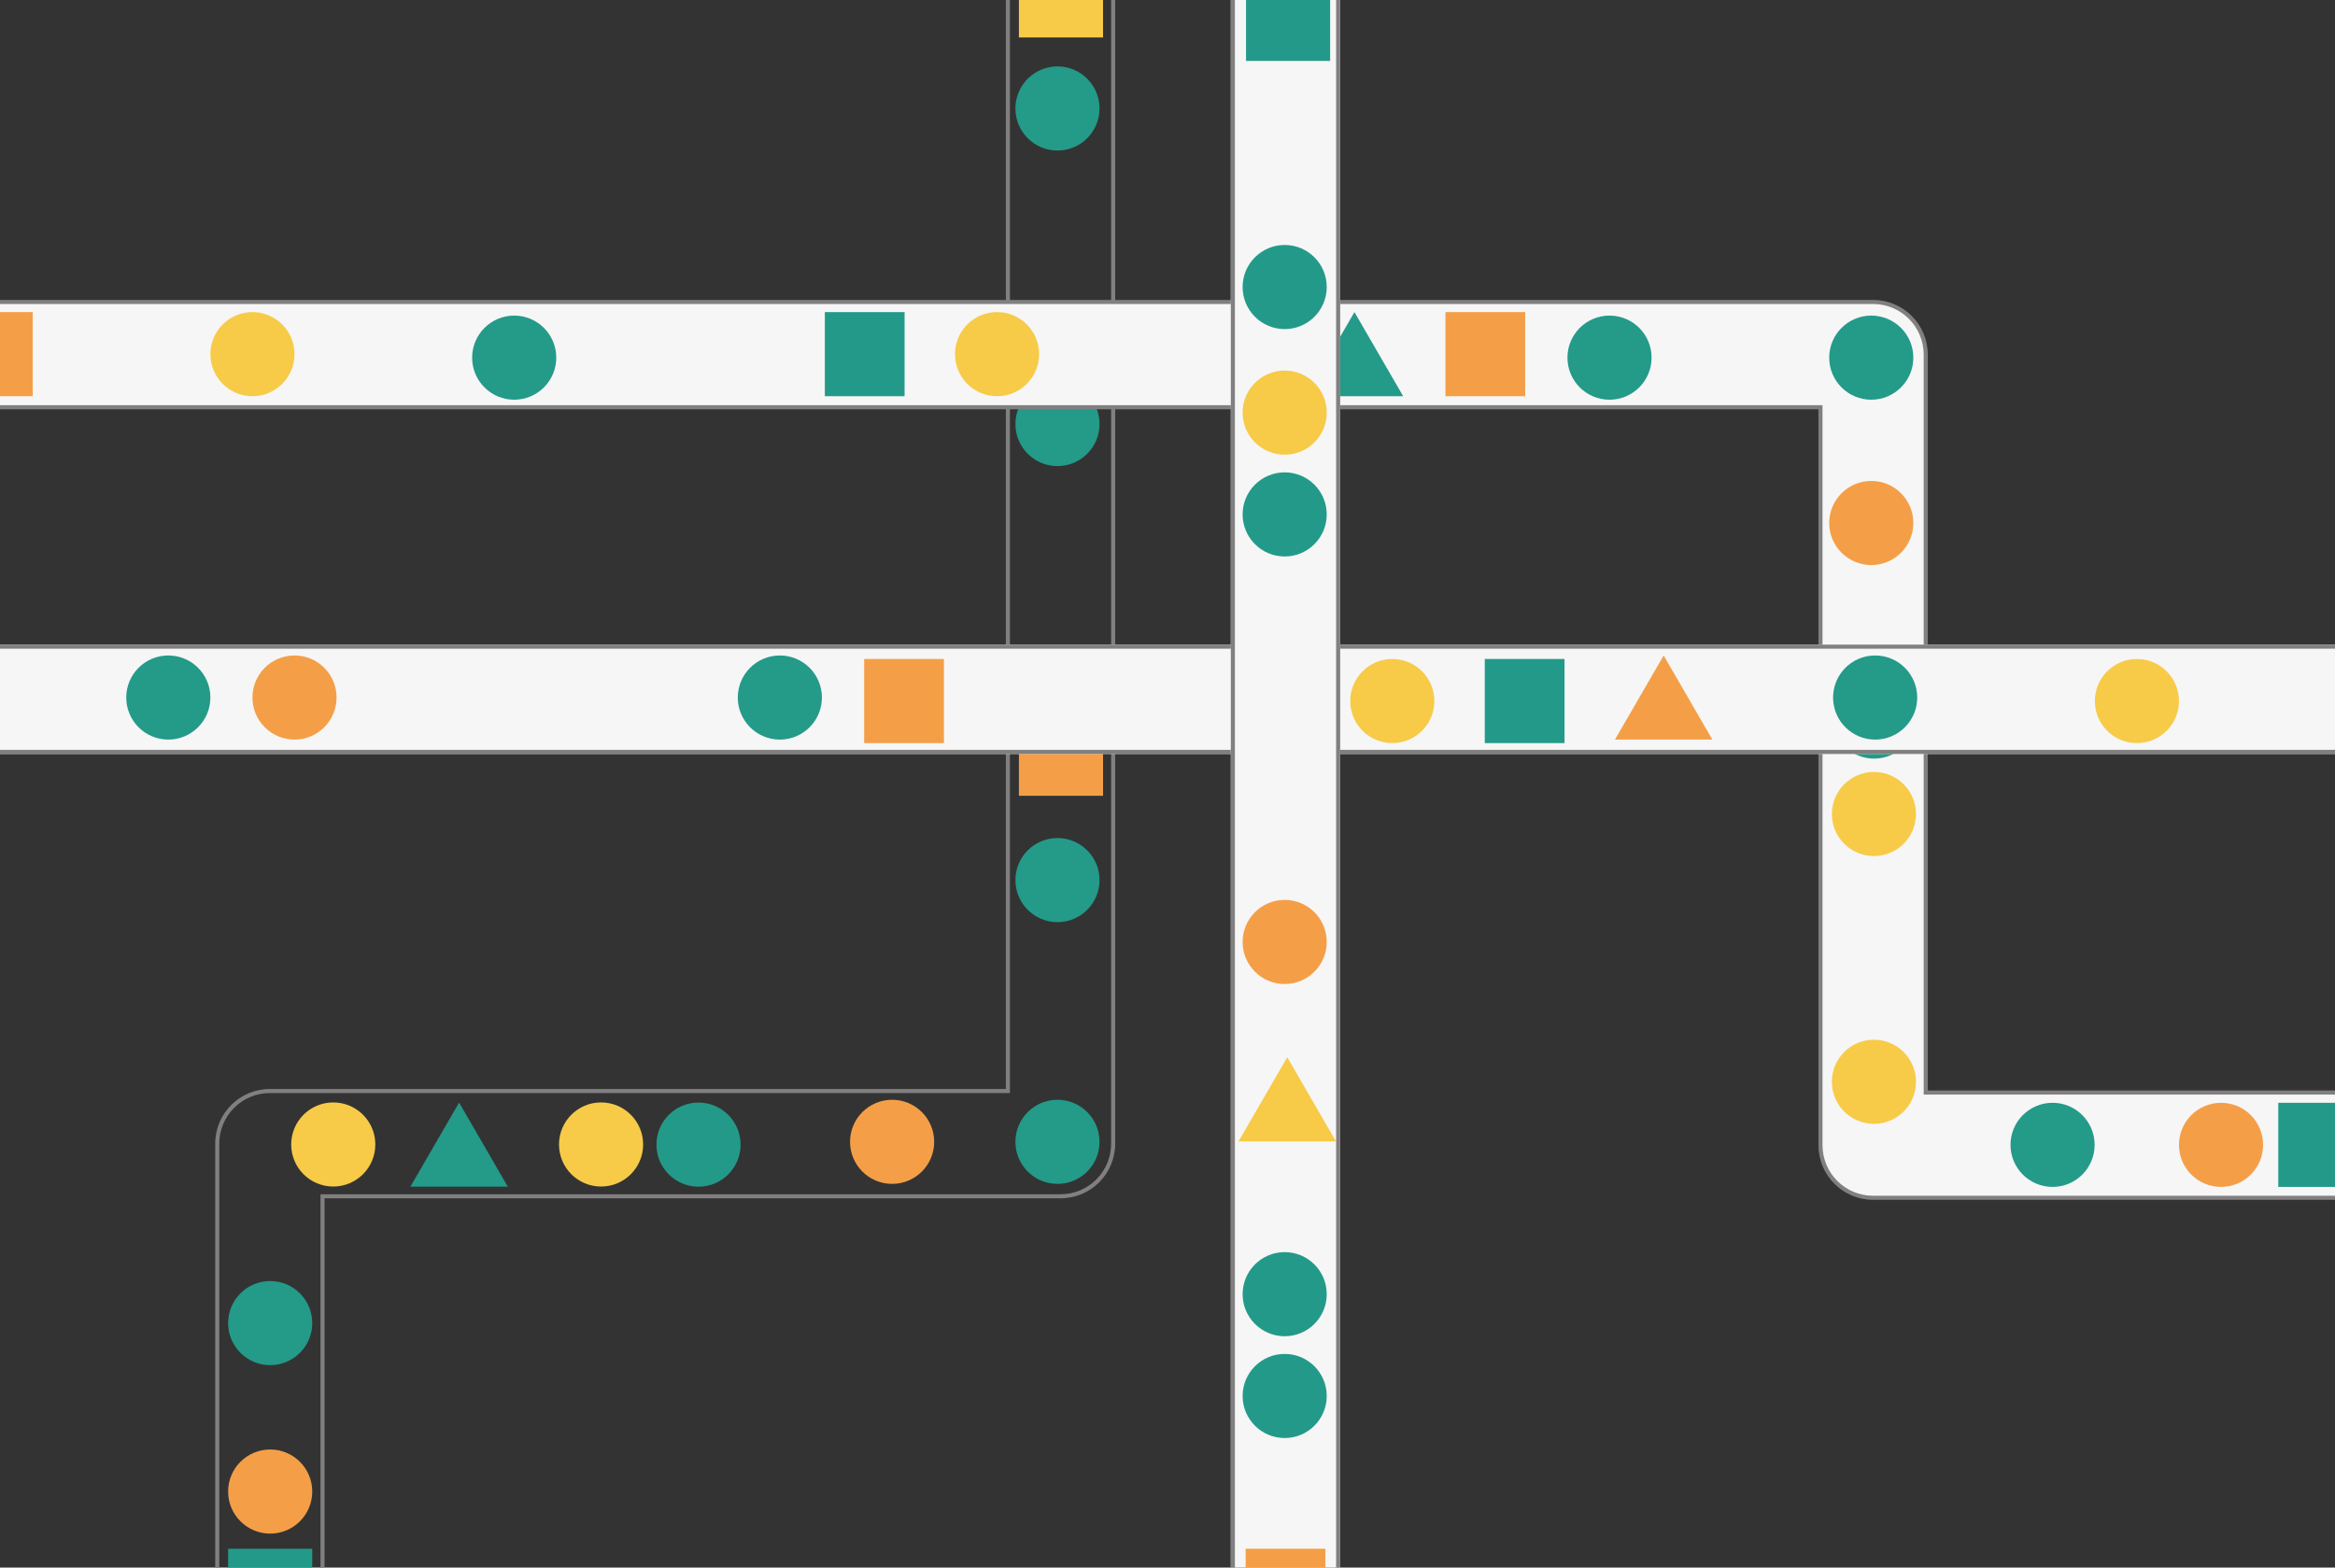 <svg xmlns="http://www.w3.org/2000/svg" xmlns:xlink="http://www.w3.org/1999/xlink" width="1146.759" height="769.948" viewBox="45 40 1146.759 769.948">
  <rect x="45" y="40" width="1146.759" height="769.948" fill="#333333" stroke="none"/>
  <defs>
    <clipPath id="clip-path">
      <rect id="Rechteck_3109" data-name="Rechteck 3109" width="620" height="793" transform="translate(0 -369.942)" fill="rgba(0,0,0,0.05)" opacity="0.696"/>
    </clipPath>
    <clipPath id="clip-path-2">
      <rect id="Rechteck_3117" data-name="Rechteck 3117" width="620" height="1156" transform="translate(0 -732.942)" fill="rgba(0,0,0,0.05)" opacity="0.696"/>
    </clipPath>
  </defs>
  <g id="Gruppe_7481" data-name="Gruppe 7481" transform="translate(-634.308 -1124.177)">
    <ellipse id="Ellipse_1557" data-name="Ellipse 1557" cx="20.659" cy="20.659" rx="20.659" ry="20.659" transform="translate(953.845 1705.661)" fill="#f7cb48"/>
    <ellipse id="Ellipse_1561" data-name="Ellipse 1561" cx="20.659" cy="20.659" rx="20.659" ry="20.659" transform="translate(822.317 1705.661)" fill="#f7cb48"/>
    <ellipse id="Ellipse_1558" data-name="Ellipse 1558" cx="20.659" cy="20.659" rx="20.659" ry="20.659" transform="translate(1001.705 1705.731)" fill="#239a89"/>
    <ellipse id="Ellipse_1559" data-name="Ellipse 1559" cx="20.659" cy="20.659" rx="20.659" ry="20.659" transform="translate(1177.994 1704.354)" fill="#249a89"/>
    <ellipse id="Ellipse_1555" data-name="Ellipse 1555" cx="20.659" cy="20.659" rx="20.659" ry="20.659" transform="translate(1177.994 1575.801)" fill="#249a89"/>
    <ellipse id="Ellipse_1583" data-name="Ellipse 1583" cx="20.659" cy="20.659" rx="20.659" ry="20.659" transform="translate(1177.994 1196.801)" fill="#249a89"/>
    <ellipse id="Ellipse_1582" data-name="Ellipse 1582" cx="20.659" cy="20.659" rx="20.659" ry="20.659" transform="translate(1177.994 1351.801)" fill="#249a89"/>
    <ellipse id="Ellipse_1560" data-name="Ellipse 1560" cx="20.659" cy="20.659" rx="20.659" ry="20.659" transform="translate(1096.783 1704.354)" fill="#f49f47"/>
    <ellipse id="Ellipse_1563" data-name="Ellipse 1563" cx="20.659" cy="20.659" rx="20.659" ry="20.659" transform="translate(791.341 1876.134)" fill="#f49f47"/>
    <ellipse id="Ellipse_1562" data-name="Ellipse 1562" cx="20.659" cy="20.659" rx="20.659" ry="20.659" transform="translate(791.341 1793.392)" fill="#249a89"/>
    <rect id="Rechteck_3108" data-name="Rechteck 3108" width="41.318" height="31.098" transform="translate(791.341 1924.901)" fill="#239a89"/>
    <path id="Polygon_3" data-name="Polygon 3" d="M23.93,0,47.86,41.318H0Z" transform="translate(880.851 1705.731)" fill="#249a89"/>
    <rect id="Rechteck_3107" data-name="Rechteck 3107" width="41.318" height="39.168" transform="translate(1179.715 1515.879)" fill="#f49f47"/>
    <rect id="Rechteck_3112" data-name="Rechteck 3112" width="41.318" height="21.584" transform="translate(1179.715 1161)" fill="#f7ca47"/>
    <g id="Gruppe_maskieren_1" data-name="Gruppe maskieren 1" transform="translate(670 1532.942)" clip-path="url(#clip-path)">
      <g id="Vereinigungsmenge_9" data-name="Vereinigungsmenge 9" transform="translate(115 -58.942)" fill="none">
        <path d="M0,516.149V252.6c0-.115,0-.231,0-.346s0-.231,0-.346a26.848,26.848,0,0,1,26.848-26.848H388.3V-315.149A26.85,26.85,0,0,1,415.149-342,26.85,26.85,0,0,1,442-315.149V251.909h0a26.847,26.847,0,0,1-26.848,26.847H53.7v237.39a26.851,26.851,0,0,1-53.7,0Z" stroke="none"/>
        <path d="M 26.851 541 C 30.206 541 33.461 540.343 36.523 539.048 C 39.482 537.796 42.14 536.004 44.423 533.721 C 46.706 531.438 48.498 528.781 49.749 525.822 C 51.044 522.759 51.701 519.505 51.701 516.149 L 51.701 276.759 L 415.152 276.759 C 418.507 276.759 421.761 276.102 424.823 274.807 C 427.782 273.556 430.44 271.764 432.722 269.481 C 435.005 267.199 436.797 264.541 438.048 261.583 C 439.343 258.521 440 255.267 440 251.909 L 440 -315.149 C 440 -318.505 439.343 -321.759 438.048 -324.822 C 436.796 -327.781 435.004 -330.439 432.721 -332.721 C 430.439 -335.004 427.781 -336.796 424.822 -338.048 C 421.759 -339.343 418.505 -340 415.149 -340 C 411.794 -340 408.539 -339.343 405.477 -338.048 C 402.518 -336.796 399.86 -335.004 397.577 -332.721 C 395.294 -330.439 393.502 -327.781 392.251 -324.822 C 390.956 -321.759 390.299 -318.505 390.299 -315.149 L 390.299 227.064 L 26.848 227.064 C 23.493 227.064 20.239 227.721 17.177 229.016 C 14.218 230.267 11.561 232.059 9.278 234.342 C 6.995 236.624 5.203 239.282 3.952 242.241 C 2.657 245.303 2 248.557 2 251.912 C 2 252.018 2.001 252.126 2.002 252.232 L 2.002 252.257 L 2.002 252.283 C 2.001 252.389 2 252.497 2 252.603 L 2 516.149 C 2 519.505 2.657 522.759 3.952 525.822 C 5.204 528.781 6.996 531.438 9.279 533.721 C 11.561 536.004 14.219 537.796 17.178 539.048 C 20.241 540.343 23.495 541 26.851 541 M 26.851 543 C 12.021 543 -4.57763671875e-05 530.978 -4.57763671875e-05 516.149 L -4.57763671875e-05 252.603 C -4.57763671875e-05 252.488 0.001 252.372 0.002 252.257 C 0.001 252.143 -4.57763671875e-05 252.027 -4.57763671875e-05 251.912 C -4.57763671875e-05 237.084 12.02 225.064 26.848 225.064 L 388.299 225.064 L 388.299 -315.149 C 388.299 -329.979 400.32 -342 415.149 -342 C 429.979 -342 442 -329.979 442 -315.149 L 442 251.912 C 442 266.739 429.98 278.759 415.152 278.759 L 53.701 278.759 L 53.701 516.149 C 53.701 530.978 41.68 543 26.851 543 Z" stroke="none" fill="#817f7f"/>
      </g>
    </g>
    <g id="Gruppe_maskieren_2" data-name="Gruppe maskieren 2" transform="translate(1406.25 1868.5) rotate(-90)" clip-path="url(#clip-path-2)">
      <g id="Vereinigungsmenge_10" data-name="Vereinigungsmenge 10" transform="translate(115 -58.942)" fill="#f6f6f6">
        <path d="M 26.851 542 C 23.36 542 19.975 541.316 16.789 539.969 C 13.71 538.667 10.946 536.803 8.571 534.428 C 6.197 532.054 4.333 529.289 3.031 526.211 C 1.683 523.025 1 519.639 1 516.149 L 1 252.603 C 1 252.493 1.001 252.381 1.002 252.271 L 1.002 252.257 L 1.002 252.244 C 1.001 252.134 1 252.022 1 251.912 C 1 248.422 1.683 245.037 3.031 241.851 C 4.333 238.773 6.197 236.009 8.571 233.635 C 10.945 231.261 13.709 229.397 16.787 228.095 C 19.973 226.747 23.358 226.064 26.848 226.064 L 388.299 226.064 L 389.299 226.064 L 389.299 225.064 L 389.299 -686.149 C 389.299 -689.639 389.982 -693.025 391.33 -696.211 C 392.632 -699.289 394.496 -702.054 396.87 -704.428 C 399.245 -706.803 402.009 -708.667 405.087 -709.969 C 408.274 -711.316 411.659 -712 415.149 -712 C 418.64 -712 422.025 -711.316 425.211 -709.969 C 428.289 -708.667 431.054 -706.803 433.429 -704.428 C 435.803 -702.054 437.667 -699.289 438.969 -696.211 C 440.317 -693.025 441 -689.639 441 -686.149 L 441 251.909 C 441 255.402 440.317 258.787 438.969 261.972 C 437.667 265.05 435.803 267.814 433.429 270.189 C 431.055 272.563 428.291 274.426 425.213 275.728 C 422.027 277.076 418.642 277.759 415.152 277.759 L 53.701 277.759 L 52.701 277.759 L 52.701 278.759 L 52.701 516.149 C 52.701 519.639 52.018 523.025 50.67 526.211 C 49.368 529.289 47.504 532.054 45.13 534.428 C 42.755 536.803 39.991 538.667 36.913 539.969 C 33.726 541.316 30.341 542 26.851 542 Z" stroke="none"/>
        <path d="M 26.851 541 C 30.206 541 33.461 540.343 36.523 539.048 C 39.482 537.796 42.14 536.004 44.423 533.721 C 46.705 531.438 48.498 528.781 49.749 525.822 C 51.044 522.759 51.701 519.505 51.701 516.149 L 51.701 276.759 L 415.152 276.759 C 418.507 276.759 421.761 276.102 424.823 274.807 C 427.782 273.556 430.439 271.764 432.722 269.481 C 435.005 267.199 436.797 264.541 438.048 261.583 C 439.343 258.521 440 255.267 440 251.909 L 440 -686.149 C 440 -689.505 439.343 -692.759 438.048 -695.822 C 436.796 -698.781 435.004 -701.438 432.721 -703.721 C 430.439 -706.004 427.781 -707.796 424.822 -709.048 C 421.759 -710.343 418.505 -711 415.149 -711 C 411.794 -711 408.539 -710.343 405.477 -709.048 C 402.518 -707.796 399.86 -706.004 397.577 -703.721 C 395.294 -701.438 393.502 -698.781 392.251 -695.822 C 390.956 -692.759 390.299 -689.505 390.299 -686.149 L 390.299 227.064 L 26.848 227.064 C 23.493 227.064 20.239 227.721 17.177 229.016 C 14.218 230.267 11.561 232.059 9.278 234.342 C 6.995 236.624 5.203 239.282 3.952 242.241 C 2.657 245.303 2 248.557 2 251.912 C 2 252.018 2.001 252.125 2.002 252.231 L 2.002 252.257 L 2.002 252.284 C 2.001 252.39 2 252.497 2 252.603 L 2 516.149 C 2 519.505 2.657 522.759 3.952 525.822 C 5.203 528.781 6.996 531.438 9.279 533.721 C 11.561 536.004 14.219 537.796 17.178 539.048 C 20.241 540.343 23.495 541 26.851 541 M 26.851 543 C 12.021 543 -4.57763671875e-05 530.978 -4.57763671875e-05 516.149 L -4.57763671875e-05 252.603 C -4.57763671875e-05 252.488 0.001 252.372 0.002 252.257 C 0.001 252.143 -4.57763671875e-05 252.027 -4.57763671875e-05 251.912 C -4.57763671875e-05 237.084 12.02 225.064 26.848 225.064 L 388.299 225.064 L 388.299 -686.149 C 388.299 -700.979 400.32 -713 415.149 -713 C 429.979 -713 442 -700.979 442 -686.149 L 442 251.912 C 442 266.739 429.979 278.759 415.152 278.759 L 53.701 278.759 L 53.701 516.149 C 53.701 530.978 41.68 543 26.851 543 Z" stroke="none" fill="#817f7f"/>
      </g>
    </g>
    <ellipse id="Ellipse_1571" data-name="Ellipse 1571" cx="20.659" cy="20.659" rx="20.659" ry="20.659" transform="translate(1578.969 1584.655) rotate(-90)" fill="#f7cb48"/>
    <ellipse id="Ellipse_1580" data-name="Ellipse 1580" cx="20.659" cy="20.659" rx="20.659" ry="20.659" transform="translate(1148.32 1358.785) rotate(-90)" fill="#f7cb48"/>
    <ellipse id="Ellipse_1581" data-name="Ellipse 1581" cx="20.659" cy="20.659" rx="20.659" ry="20.659" transform="translate(782.629 1358.785) rotate(-90)" fill="#f7cb48"/>
    <ellipse id="Ellipse_1576" data-name="Ellipse 1576" cx="20.659" cy="20.659" rx="20.659" ry="20.659" transform="translate(1578.969 1716.183) rotate(-90)" fill="#f7cb48"/>
    <ellipse id="Ellipse_1572" data-name="Ellipse 1572" cx="20.659" cy="20.659" rx="20.659" ry="20.659" transform="translate(1579.039 1536.795) rotate(-90)" fill="#239a89"/>
    <ellipse id="Ellipse_1573" data-name="Ellipse 1573" cx="20.659" cy="20.659" rx="20.659" ry="20.659" transform="translate(1577.662 1360.506) rotate(-90)" fill="#249a89"/>
    <ellipse id="Ellipse_1574" data-name="Ellipse 1574" cx="20.659" cy="20.659" rx="20.659" ry="20.659" transform="translate(1449.108 1360.506) rotate(-90)" fill="#249a89"/>
    <ellipse id="Ellipse_1579" data-name="Ellipse 1579" cx="20.659" cy="20.659" rx="20.659" ry="20.659" transform="translate(911.182 1360.506) rotate(-90)" fill="#249a89"/>
    <ellipse id="Ellipse_1575" data-name="Ellipse 1575" cx="20.659" cy="20.659" rx="20.659" ry="20.659" transform="translate(1577.662 1441.717) rotate(-90)" fill="#f49f47"/>
    <ellipse id="Ellipse_1578" data-name="Ellipse 1578" cx="20.659" cy="20.659" rx="20.659" ry="20.659" transform="translate(1666.699 1747.159) rotate(-90)" fill="#249a89"/>
    <rect id="Rechteck_3118" data-name="Rechteck 3118" width="41.318" height="39.168" transform="translate(1389.187 1358.785) rotate(-90)" fill="#f49f47"/>
    <rect id="Rechteck_3120" data-name="Rechteck 3120" width="41.318" height="25.393" transform="translate(670 1358.785) rotate(-90)" fill="#f49f47"/>
    <rect id="Rechteck_3113" data-name="Rechteck 3113" width="41.318" height="39.168" transform="translate(1084.396 1358.785) rotate(-90)" fill="#239a89"/>
    <ellipse id="Ellipse_1577" data-name="Ellipse 1577" cx="20.659" cy="20.659" rx="20.659" ry="20.659" transform="translate(1749.441 1747.159) rotate(-90)" fill="#f49f47"/>
    <rect id="Rechteck_3119" data-name="Rechteck 3119" width="41.318" height="31.098" transform="translate(1798.209 1747.16) rotate(-90)" fill="#239a89"/>
    <path id="Polygon_7" data-name="Polygon 7" d="M23.93,0,47.86,41.318H0Z" transform="translate(1320.573 1317.468)" fill="#249a89"/>
    <g id="Rechteck_3121" data-name="Rechteck 3121" transform="translate(634.308 1480.797)" fill="#f6f6f6" stroke="#817f7f" stroke-width="2">
      <rect width="1236.759" height="53.701" rx="26.85" stroke="none"/>
      <rect x="1" y="1" width="1234.759" height="51.701" rx="25.85" fill="none"/>
    </g>
    <ellipse id="Ellipse_1586" data-name="Ellipse 1586" cx="20.659" cy="20.659" rx="20.659" ry="20.659" transform="translate(1383.75 1487.85) rotate(90)" fill="#f7cb48"/>
    <ellipse id="Ellipse_1584" data-name="Ellipse 1584" cx="20.659" cy="20.659" rx="20.659" ry="20.659" transform="translate(1749.441 1487.85) rotate(90)" fill="#f7cb48"/>
    <ellipse id="Ellipse_1588" data-name="Ellipse 1588" cx="20.659" cy="20.659" rx="20.659" ry="20.659" transform="translate(782.629 1486.128) rotate(90)" fill="#249a89"/>
    <ellipse id="Ellipse_1589" data-name="Ellipse 1589" cx="20.659" cy="20.659" rx="20.659" ry="20.659" transform="translate(844.605 1486.128) rotate(90)" fill="#f49f47"/>
    <ellipse id="Ellipse_1587" data-name="Ellipse 1587" cx="20.659" cy="20.659" rx="20.659" ry="20.659" transform="translate(1082.962 1486.128) rotate(90)" fill="#249a89"/>
    <ellipse id="Ellipse_1585" data-name="Ellipse 1585" cx="20.659" cy="20.659" rx="20.659" ry="20.659" transform="translate(1620.888 1486.128) rotate(90)" fill="#249a89"/>
    <rect id="Rechteck_3125" data-name="Rechteck 3125" width="41.318" height="39.168" transform="translate(1142.884 1487.85) rotate(90)" fill="#f49f47"/>
    <rect id="Rechteck_3124" data-name="Rechteck 3124" width="41.318" height="39.168" transform="translate(1447.674 1487.85) rotate(90)" fill="#239a89"/>
    <path id="Polygon_8" data-name="Polygon 8" d="M23.93,0,47.86,41.318H0Z" transform="translate(1472.429 1486.128)" fill="#f49f47"/>
    <g id="Rechteck_3131" data-name="Rechteck 3131" transform="translate(1283.791 1984.125) rotate(-90)" fill="#f6f6f6" stroke="#817f7f" stroke-width="2">
      <rect width="859.948" height="53.701" rx="26.85" stroke="none"/>
      <rect x="1" y="1" width="857.948" height="51.701" rx="25.85" fill="none"/>
    </g>
    <ellipse id="Ellipse_1605" data-name="Ellipse 1605" cx="20.659" cy="20.659" rx="20.659" ry="20.659" transform="translate(1289.576 1387.506) rotate(-90)" fill="#f7ca47"/>
    <ellipse id="Ellipse_1606" data-name="Ellipse 1606" cx="20.659" cy="20.659" rx="20.659" ry="20.659" transform="translate(1289.576 1437.506) rotate(-90)" fill="#239a89"/>
    <ellipse id="Ellipse_1607" data-name="Ellipse 1607" cx="20.659" cy="20.659" rx="20.659" ry="20.659" transform="translate(1289.576 1820.506) rotate(-90)" fill="#239a89"/>
    <ellipse id="Ellipse_1610" data-name="Ellipse 1610" cx="20.659" cy="20.659" rx="20.659" ry="20.659" transform="translate(1289.576 1325.817) rotate(-90)" fill="#239a89"/>
    <ellipse id="Ellipse_1609" data-name="Ellipse 1609" cx="20.659" cy="20.659" rx="20.659" ry="20.659" transform="translate(1289.576 1647.506) rotate(-90)" fill="#f49f47"/>
    <ellipse id="Ellipse_1608" data-name="Ellipse 1608" cx="20.659" cy="20.659" rx="20.659" ry="20.659" transform="translate(1289.576 1870.506) rotate(-90)" fill="#239a89"/>
    <rect id="Rechteck_3134" data-name="Rechteck 3134" width="31.099" height="39.168" transform="translate(1291.057 1956) rotate(-90)" fill="#f49f47"/>
    <path id="Polygon_9" data-name="Polygon 9" d="M23.93,0,47.86,41.318H0Z" transform="translate(1287.576 1683.476)" fill="#f7ca47"/>
    <rect id="Rechteck_3135" data-name="Rechteck 3135" width="41.318" height="31.098" transform="translate(1291.255 1163.006)" fill="#239a89"/>
  </g>
</svg>
